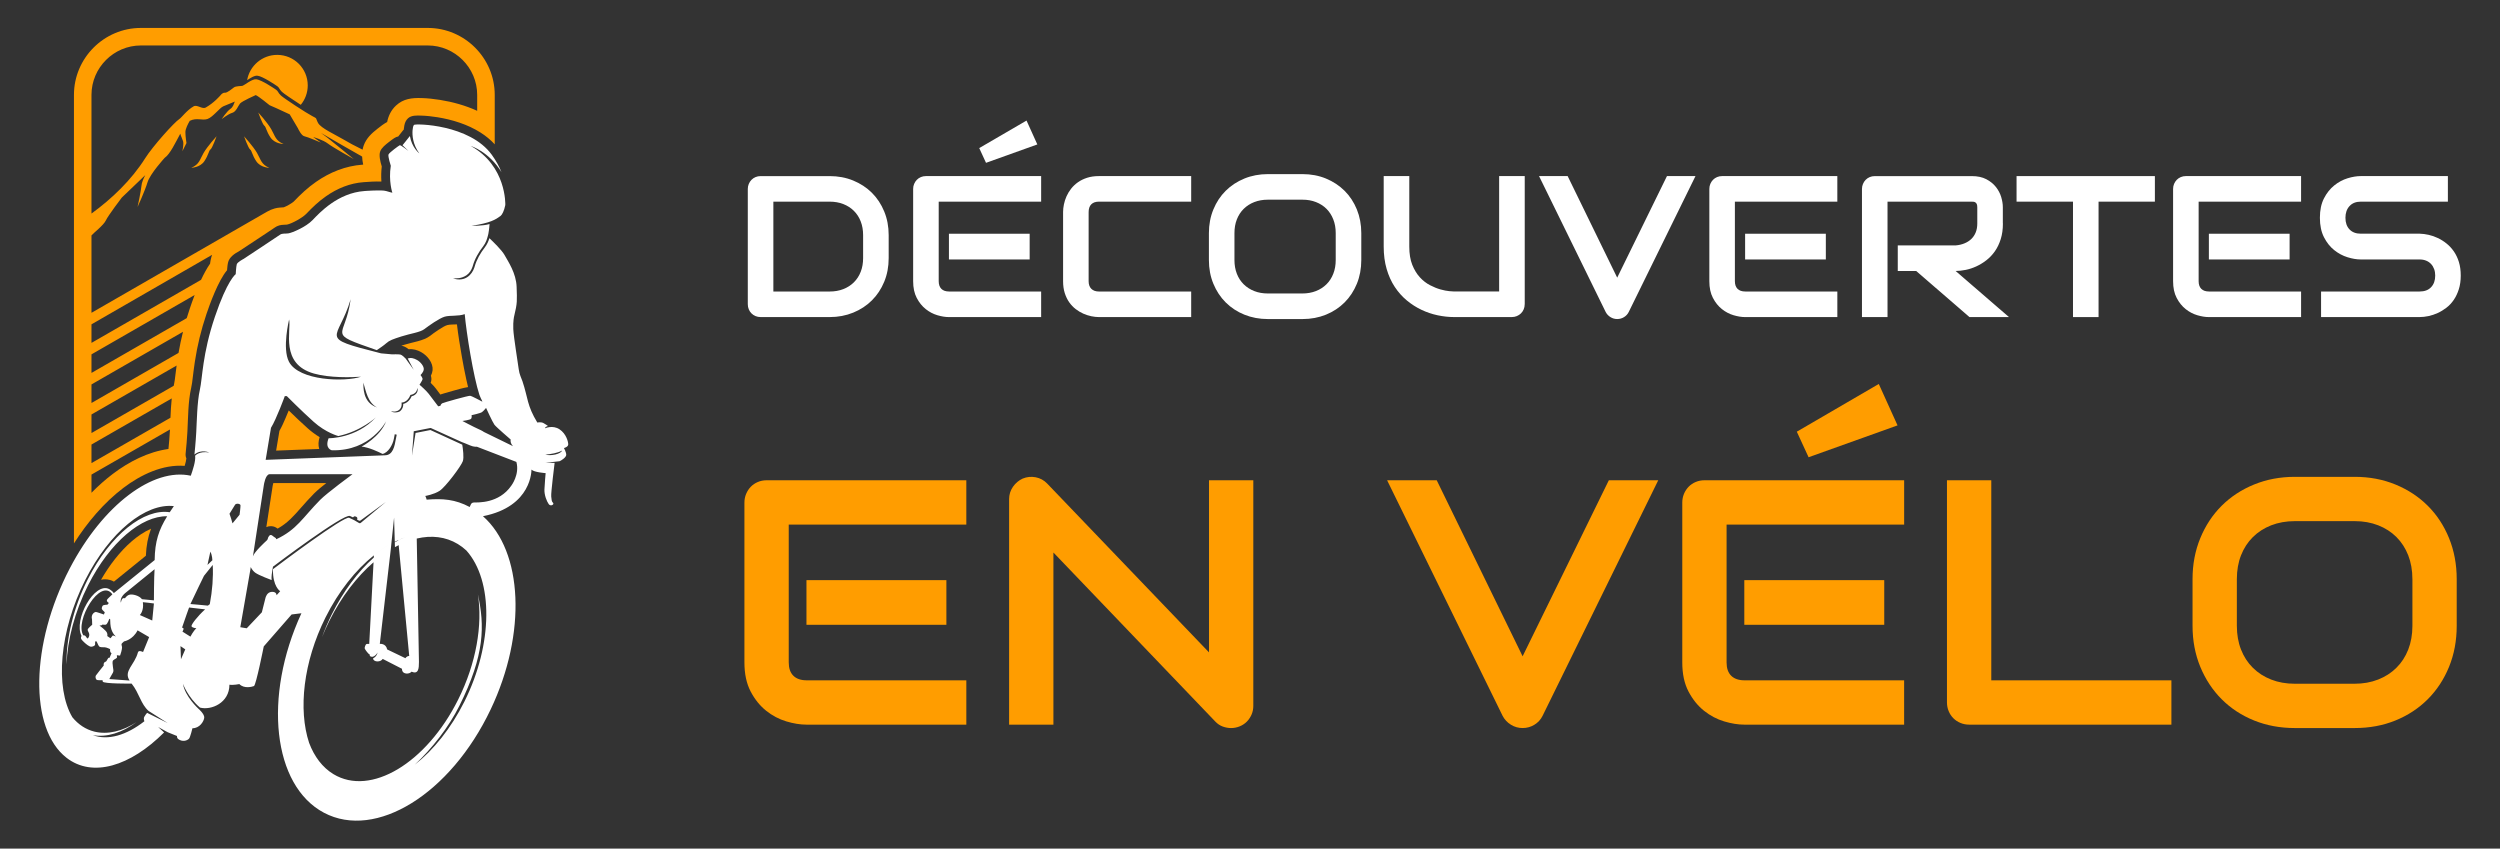 <?xml version="1.0" encoding="utf-8"?>
<!-- Generator: Adobe Illustrator 16.0.0, SVG Export Plug-In . SVG Version: 6.00 Build 0)  -->
<!DOCTYPE svg PUBLIC "-//W3C//DTD SVG 1.1//EN" "http://www.w3.org/Graphics/SVG/1.1/DTD/svg11.dtd">
<svg version="1.1" id="Calque_1" xmlns="http://www.w3.org/2000/svg" xmlns:xlink="http://www.w3.org/1999/xlink" x="0px" y="0px"
	 width="176.738px" height="59.992px" viewBox="0 0 176.738 59.992" enable-background="new 0 0 176.738 59.992"
	 xml:space="preserve">
<rect x="0" y="0" width="176.738" height="59.992" fill="#333333" stroke="none"/>
<g>
	<g>
		<path fill-rule="evenodd" clip-rule="evenodd" fill="#FFFFFF" d="M9.886,43.479c0,0,0.303-0.289,0.214-0.908
			c0,0,0.774,0.082,0.781,0.092l-0.118,1.205L9.886,43.479L9.886,43.479z M27.65,29.067c0.097,0.029,0.188,0.035,0.273,0.029
			c0.112-0.014,0.209-0.053,0.288-0.115c0.078-0.063,0.133-0.146,0.163-0.246c0.02-0.066,0.026-0.141,0.018-0.219l-0.006-0.057
			l0.058-0.006c0.001,0,0.372-0.027,0.562-0.509l0.012-0.028l0.032-0.005c0.001,0,0.456-0.068,0.439-0.479
			c0.11,0.182-0.031,0.502-0.389,0.583c-0.172,0.404-0.47,0.514-0.592,0.541c0.002,0.074-0.007,0.145-0.025,0.209
			c-0.036,0.121-0.105,0.227-0.201,0.303C28.156,29.171,27.768,29.198,27.65,29.067L27.65,29.067z M26.659,28.806
			c-1.046-0.348-0.96-1.474-0.972-1.758C25.868,27.644,25.993,28.462,26.659,28.806L26.659,28.806z M39.734,31.854
			c-0.084,0.246-0.793,0.4-1.181,0.283C38.926,32.112,39.432,32.022,39.734,31.854L39.734,31.854z M22.194,26.408
			c1.118,0.316,2.661,0.273,3.331,0.224c-1.131,0.382-4.391,0.3-5.097-1.06c-0.492-0.945,0.01-2.981,0.011-2.988
			C20.604,23.365,19.781,25.726,22.194,26.408L22.194,26.408z M6.23,41.368c-0.95,1.879-1.462,3.871-1.527,5.6
			c-0.031-1.809,0.473-3.977,1.502-6.012c1.6-3.164,3.972-5.018,5.795-4.744c0.091-0.139,0.188-0.283,0.292-0.432
			c-1.988-0.223-4.537,1.805-6.265,5.221c-1.83,3.617-2.146,7.615-0.911,9.705c0.414,0.506,0.937,0.861,1.559,1.016
			c0.948,0.232,1.985-0.031,2.976-0.67c-1.016,0.742-2.097,1.096-3.09,0.92c1.072,0.393,2.375,0.01,3.646-0.982
			c0,0-0.076-0.18-0.01-0.307c0.065-0.123,0.128-0.197,0.202-0.289l1.454,0.723l-1.345-0.855c-0.556-0.482-0.659-1.256-1.202-1.934
			c0,0-1.999,0.02-2.042-0.143c-0.026-0.098-0.009-0.1-0.009-0.1s-0.365,0.025-0.43-0.033c-0.064-0.059-0.103-0.223-0.037-0.309
			c0.067-0.084,0.432-0.57,0.546-0.695c0,0-0.037-0.139,0.052-0.223c0.089-0.084,0.099,0.014,0.195-0.188
			c0.097-0.203,0.163-0.129,0.163-0.129l0.144-0.34c0,0-0.128-0.002-0.103-0.279c0,0-0.251-0.127-0.395-0.131
			C7.243,45.757,7.081,45.776,7,45.687c-0.081-0.092-0.151-0.381-0.222-0.361c-0.07,0.018-0.055,0.158-0.055,0.238
			c0,0.082-0.14,0.148-0.27,0.156c-0.129,0.008-0.357-0.174-0.508-0.318c-0.104-0.1-0.179-0.176-0.208-0.246
			c-0.021-0.051-0.02-0.135,0.03-0.191c-0.593-1.156,0.92-3.85,1.95-3.322c0,0,0.229,0.127,0.332,0.285l2.885-2.334
			c0.015-1.322,0.296-2.139,0.886-3.098C10.008,36.468,7.769,38.325,6.23,41.368L6.23,41.368z M28.635,37.991l-0.006,0.004
			c-0.161,0.057-0.32,0.119-0.478,0.191l0.002,0.023c-0.081,0.043-0.162,0.086-0.243,0.131l0.01,0.34
			c0.089-0.049,0.177-0.096,0.265-0.139l0.745,7.834c-0.185,0-0.267,0.158-0.267,0.158l-1.29-0.619
			c-0.095-0.453-0.523-0.393-0.523-0.393l0.775-6.67l0.043-0.426c-0.416,0.229-0.831,0.508-1.237,0.834
			c0.406-0.326,0.821-0.605,1.237-0.834l0.192-1.836l0.049,1.711c0.08-0.041,0.161-0.078,0.241-0.115
			C28.314,38.114,28.474,38.048,28.635,37.991L28.635,37.991z M26.424,39.419l0.008-0.158c-1.288,1.031-2.495,2.535-3.421,4.393
			c-1.573,3.152-1.934,6.512-1.159,8.861c0.364,0.967,0.939,1.738,1.721,2.213c2.625,1.59,6.571-0.77,8.817-5.27
			c1.283-2.572,1.734-5.289,1.394-7.439c0.482,2.213,0.5,4.256-1.31,7.883c-0.747,1.496-1.91,2.994-3.15,4.158
			c1.319-1.031,2.558-2.563,3.504-4.455c2.049-4.109,2.041-8.566,0.144-10.686c-0.188-0.176-0.391-0.33-0.608-0.461
			c-0.863-0.521-1.863-0.631-2.902-0.385c0.029,1.535,0.156,8.418,0.156,8.723c0,0.473-0.035,0.896-0.527,0.689
			c-0.144,0.195-0.683,0.215-0.672-0.205c-0.454-0.232-0.909-0.469-1.364-0.699c-0.125,0.23-0.63,0.254-0.683-0.023
			c-0.006-0.035,0.237-0.082,0.324-0.432c0,0-0.255,0.451-0.535,0.258c-0.03-0.02-0.022-0.119-0.022-0.119
			c-0.057,0.027-0.336-0.344-0.356-0.422c-0.021-0.076,0.063-0.264,0.1-0.299c0.037-0.035,0.22-0.023,0.22-0.023l0.305-5.773
			c-1.174,1.016-2.267,2.426-3.121,4.137c-0.19,0.383-0.364,0.766-0.519,1.152c0.194-0.541,0.425-1.082,0.692-1.617
			C24.274,41.786,25.309,40.415,26.424,39.419L26.424,39.419z M14.871,38.999l-0.204,0.939l0.346-0.33
			C15.012,39.608,15.012,39.265,14.871,38.999L14.871,38.999z M33.205,35.843c-1.023-0.545-1.913-0.611-3.043-0.52
			c-0.011-0.064-0.061-0.201-0.096-0.262c0,0,0.597-0.096,1.011-0.361c0.413-0.266,1.526-1.748,1.645-2.102
			c0.086-0.26,0.007-0.859-0.042-1.162l-2.252-1.035l-1.049,0.207l-0.256,1.607l0.128-1.727l1.171-0.23l0.043,0.004l2.183,0.99
			c0,0,0.328,0.121,0.59,0.238c0.262,0.119,0.472,0.09,0.472,0.09l2.796,1.076c0.243,0.9-0.362,1.682-0.362,1.682
			c-0.877,1.27-2.368,1.178-2.638,1.186C33.278,35.534,33.276,35.718,33.205,35.843L33.205,35.843z M21.309,43.354
			c-2.721,5.908-2.025,12.189,1.596,14.104c3.666,1.939,8.94-1.33,11.781-7.301c2.575-5.412,2.267-11.188-0.543-13.664
			c3.497-0.684,3.428-3.295,3.428-3.295c0.188,0.195,1.003,0.25,1.003,0.25s-0.07,0.764-0.085,1.158
			c-0.015,0.395,0.163,0.834,0.302,1.031c0.14,0.199,0.417,0.016,0.306-0.088c-0.109-0.104-0.098-0.213-0.128-0.449
			c-0.029-0.236,0.24-2.375,0.24-2.375l-0.653-0.012c0,0,0.93-0.086,1.003-0.107c0.074-0.023,0.472-0.26,0.472-0.451
			s-0.162-0.48-0.162-0.48s0.294-0.072,0.302-0.25c0.007-0.176-0.133-0.76-0.62-1.078c-0.486-0.316-1.018-0.068-1.018-0.068
			c0.004-0.121,0.207-0.162,0.207-0.162s-0.129-0.107-0.317-0.207c-0.188-0.1-0.436-0.037-0.436-0.037
			c-0.744-1.223-0.65-1.719-1.051-2.919c-0.073-0.221-0.221-0.48-0.265-0.856c-0.044-0.376-0.362-2.271-0.384-2.839
			c-0.022-0.569,0.059-0.894,0.059-0.894c0.236-0.966,0.207-1.106,0.177-2.079c-0.029-0.974-0.605-1.807-0.855-2.258
			c-0.195-0.349-0.807-0.942-1.071-1.19c-0.053,0.183-0.15,0.427-0.322,0.651c-0.158,0.205-0.302,0.417-0.425,0.643
			c-0.122,0.224-0.224,0.462-0.297,0.723c-0.006,0.019-0.013,0.041-0.02,0.063c-0.087,0.26-0.251,0.51-0.49,0.669
			c-0.241,0.159-0.557,0.226-0.942,0.117c-0.022-0.007-0.047-0.015-0.072-0.022c0.264-0.008,0.548,0.028,0.936-0.213
			c0.211-0.14,0.356-0.362,0.435-0.595c0.005-0.017,0.012-0.036,0.018-0.058c0.077-0.271,0.183-0.52,0.311-0.752
			c0.126-0.233,0.274-0.451,0.437-0.661c0.182-0.237,0.266-0.507,0.31-0.68c0.018-0.055,0.033-0.119,0.047-0.186
			c0.062-0.308,0.086-0.699,0.086-0.699c-0.487,0.147-1.275,0.125-1.275,0.125c1.35-0.199,1.718-0.45,2.05-0.694
			c0.113-0.083,0.258-0.36,0.339-0.775c0.001-0.029,0.097-2.764-2.447-4.178c0,0,1.284,0.387,2.177,1.858
			c-0.157-0.396-0.381-0.811-0.688-1.235c-1.564-2.154-5.385-2.212-5.495-2.11C29.229,8.866,29.209,8.927,29.197,9L29.196,9
			c-0.012,0.064-0.019,0.138-0.03,0.21c-0.024,0.325,0,0.983,0.479,1.636c0,0-0.529-0.405-0.669-1.229
			c-0.195,0.258-0.52,0.648-0.52,0.648l0.417,0.407c0,0-0.546-0.435-0.612-0.405c-0.066,0.03-0.748,0.524-0.796,0.657
			c-0.048,0.133,0.162,0.796,0.162,0.796c-0.169,1.084,0.111,1.904,0.111,1.904s-0.14-0.022-0.442-0.119
			c-0.302-0.097-1.526,0-1.526,0c-1.889,0.132-3.191,1.549-3.669,2.051c-0.48,0.501-1.468,0.911-1.723,0.944
			c-0.255,0.033-0.428-0.018-0.591,0.1c-0.162,0.119-2.574,1.708-2.574,1.708s-0.431,0.221-0.475,0.379
			c-0.045,0.158-0.074,0.697-0.074,0.697s-0.59,0.398-1.476,3.024s-0.87,4.323-1.062,5.163c-0.193,0.841-0.213,2.302-0.252,2.988
			c-0.036,0.686-0.128,1.578-0.128,1.578c0.487-0.404,1.047-0.146,1.047-0.146c-0.722-0.123-0.999,0.229-0.999,0.229
			c0.057,0.367-0.177,1.045-0.306,1.412c-2.645-0.584-6.189,2.018-8.557,6.555c-2.784,5.338-2.885,11.33-0.223,13.389
			c1.833,1.418,4.5,0.598,6.892-1.795l-0.419-0.387l0.517,0.287l0.174,0.092l0.638,0.258c-0.008,0.141,0.081,0.213,0.081,0.213
			c0.312,0.229,0.637,0.121,0.774-0.025c0.083-0.086,0.24-0.734,0.24-0.734c0.51,0,0.797-0.473,0.834-0.736
			c0.037-0.266-0.422-0.656-0.422-0.656s-0.941-0.863-1.083-1.75c0,0,0.349,0.951,1.201,1.68c0.793,0.213,2.085-0.33,2.085-1.617
			c0.277,0.045,0.701-0.045,0.701-0.045c0.333,0.34,0.885,0.199,1.033,0.141c0.147-0.061,0.693-2.803,0.693-2.803l1.969-2.258
			L21.309,43.354L21.309,43.354z M16.224,36.321l0.399-0.645c0.096-0.117,0.373-0.063,0.379,0.049
			c0.008,0.111-0.065,0.664-0.065,0.664l-0.501,0.611l0,0C16.375,36.767,16.304,36.54,16.224,36.321L16.224,36.321L16.224,36.321z
			 M16.725,39.478c0,0.051,0,0.105,0,0.158L16.725,39.478L16.725,39.478z M17.881,39.333l0.775-5.061c0,0,0.103-0.719,0.394-0.748
			h5.871c0,0-1.813,1.334-2.285,1.813c-1.255,1.275-1.64,2.098-3.106,2.787c0,0,0.004-0.084-0.107-0.133
			c-0.111-0.047-0.249-0.275-0.389-0.113s-0.055,0.217-0.174,0.328C18.742,38.315,17.984,39.007,17.881,39.333L17.881,39.333z
			 M17.726,40.085l-0.029,0.199l-0.709,4.057l0.455,0.076l1.069-1.131l0.259-1.029c0,0,0.091-0.402,0.445-0.416
			c0.355-0.016,0.333,0.242,0.333,0.242l0.258-0.287c0,0-0.538-0.328-0.509-1.557c0.445-0.338,5.032-3.787,5.384-3.635
			c0.25,0.109,0.464,0.217,0.688,0.365c0.042,0.029,0.097,0.027,0.137-0.006l1.774-1.48l-1.787,1.307
			c-0.038,0.031-0.089,0.035-0.132,0.01c-0.036-0.021-0.077-0.047-0.125-0.074c0.012-0.023,0.023-0.047,0.028-0.072l-0.006-0.047
			c-0.019-0.037-0.049-0.063-0.081-0.078c-0.029-0.016-0.061-0.023-0.088-0.029l-0.042,0.006c-0.037,0.018-0.07,0.045-0.096,0.07
			l-0.084-0.041c-0.041-0.02-0.084-0.039-0.13-0.059c-0.438-0.189-5.264,3.451-5.433,3.58L19.3,40.058l-0.032,0.174l-0.003,0.016
			l-0.002,0.014l-0.001,0.004c-0.038,0.205-0.083,0.52-0.06,0.742c0,0-0.918-0.34-1.153-0.518
			C17.81,40.312,17.726,40.085,17.726,40.085L17.726,40.085z M18.781,32.509l8.445-0.322c0.557-0.016,0.668-0.639,0.76-1.156
			c0.02-0.109,0.039-0.217,0.06-0.301l-0.139-0.033c-0.022,0.098-0.042,0.201-0.06,0.311c-0.078,0.432-0.402,0.998-0.803,1.082
			c-0.31-0.158-0.958-0.461-1.482-0.52c0,0,1.31-0.674,1.741-1.795c0,0-1.092,2.133-3.846,2.057c0,0-0.52-0.113-0.225-0.85
			c0,0,1.934,0.033,3.339-1.473c0,0-1.04,0.975-2.653,1.318c0,0-0.878-0.23-1.748-1.012c-0.871-0.781-1.896-1.814-1.896-1.814
			s-0.089,0.018-0.136-0.006c0,0-0.597,1.631-0.981,2.25L18.781,32.509L18.781,32.509z M36.269,31.544
			c-0.232-0.244-0.166-0.471-0.166-0.471s-1.018-0.871-1.151-1.049c-0.132-0.178-0.59-1.186-0.59-1.186s-0.171,0.215-0.292,0.299
			c-0.122,0.084-0.732,0.215-0.732,0.215s0.033,0.166-0.032,0.252c-0.064,0.086-0.616,0.158-0.616,0.158s0.836,0.441,1.124,0.566
			c0.288,0.125,0.397,0.211,0.397,0.211L36.269,31.544L36.269,31.544z M28.68,25.353l0.569,0.793l-0.425-0.801
			c0.229-0.076,0.431-0.023,0.658,0.104c0.263,0.147,0.499,0.457,0.476,0.667c-0.022,0.211-0.231,0.396-0.231,0.396
			s0.165,0.208,0.145,0.3s-0.214,0.386-0.214,0.386s0.483,0.417,0.65,0.642c0.165,0.224,0.67,0.884,0.67,0.884l0.155-0.033
			c0,0,0.03-0.123,0.129-0.18c0.1-0.055,1.845-0.542,1.97-0.531c0.125,0.011,0.87,0.419,0.87,0.419l-0.037-0.1
			c0,0-0.126-0.242-0.17-0.375c-0.427-1.283-0.928-4.423-1.041-5.717c-0.449,0.166-1.031,0.07-1.415,0.18
			c-0.383,0.111-1.142,0.649-1.438,0.879c-0.295,0.229-0.996,0.316-1.616,0.516c-0.619,0.199-0.855,0.28-1.083,0.487
			c-0.164,0.148-0.493,0.37-0.664,0.484c-3.674-1.278-2.215-0.773-1.848-3.598c-0.872,2.981-2.433,2.655,2.103,3.813
			c0.02,0.006,0.036,0.01,0.047,0.012c0.078,0.011,0.715,0.07,0.771,0.07c0.055,0,0.446-0.015,0.594,0.015
			C28.42,25.089,28.604,25.273,28.68,25.353L28.68,25.353z M15.039,39.938c0.045,0.857-0.024,1.799-0.208,2.775
			c-0.083,0.055-0.135,0.102-0.135,0.102c-0.213-0.027-1.234-0.113-1.234-0.113c0.294-0.637,0.959-1.994,0.959-1.994L15.039,39.938
			L15.039,39.938z M12.87,44.368c0.185-0.555,0.497-1.42,0.497-1.42l1.133,0.131c-0.553,0.504-0.981,1.068-0.962,1.188
			c0.019,0.117,0.343,0.15,0.343,0.15c-0.213,0.189-0.42,0.59-0.42,0.59L12.9,44.653c0,0,0.081-0.15,0.079-0.205
			C12.978,44.394,12.87,44.368,12.87,44.368L12.87,44.368z M7.032,44.222c0.196,0.004,0.217-0.074,0.217-0.074
			s0.081,0.031,0.217,0.016c0.137-0.016,0.259-0.422,0.259-0.422l0.063,0.037l0.014,0.326c0.037,0.633,0.395,0.893,0.395,0.893
			L7.98,44.919l-0.17,0.203l-0.232-0.16c0,0,0.044-0.051-0.011-0.219C7.511,44.571,7.032,44.222,7.032,44.222L7.032,44.222z
			 M8.545,42.606c0,0,0.037-0.225,0.118-0.289c0.082-0.061,0.173-0.02,0.173-0.02s0.104-0.189,0.31-0.252
			c0.206-0.064,0.701,0.059,0.892,0.316l0.843,0.082c0,0,0.005-1.643,0.046-2.201l-2.043,1.66
			C8.885,41.903,8.438,42.228,8.545,42.606L8.545,42.606z M7.348,43.444c0,0-0.52-0.184-0.575-0.184
			c-0.056,0-0.374,0.139-0.267,0.545l0.012,0.361c0,0-0.31,0.254-0.318,0.34c-0.009,0.084,0.042,0.123,0.089,0.248
			c0.047,0.123,0.014,0.223-0.02,0.295c-0.132,0.27-0.155-0.195-0.375-0.127c-0.638-1.006,1.199-4.109,2.051-2.906
			c-0.37,0.373-0.531,0.412-0.251,0.613l-0.095,0.117c0,0-0.296,0.01-0.34,0.076c-0.045,0.066-0.081,0.174-0.055,0.236
			c0.026,0.064,0.203,0.223,0.203,0.223L7.348,43.444L7.348,43.444z M8.275,46.46c0-0.086-0.036-0.125,0-0.135
			c0.038-0.012,0.195,0.047,0.217,0.01c0.022-0.035,0.15-0.455,0.136-0.582c-0.016-0.131-0.07-0.209-0.009-0.27
			c0.063-0.061,0.149-0.139,0.149-0.139s0.612-0.098,0.958-0.781l0.818,0.477l-0.431,1.055c0,0-0.312-0.166-0.363,0.029
			c-0.235,0.889-1.036,1.318-0.587,1.988c-0.009-0.002-1.419-0.104-1.42-0.104C7.688,48.034,7.911,47.7,7.98,47.56
			c0.071-0.141,0.026-0.219,0.004-0.408c-0.022-0.193-0.059-0.381,0.015-0.467C8.073,46.601,8.275,46.55,8.275,46.46L8.275,46.46z
			 M12.793,46.604l-0.034-0.926l0.339,0.229L12.793,46.604z"/>
		<path fill-rule="evenodd" clip-rule="evenodd" fill="#FF9D00" d="M9.96,1.975h20.282c2.604,0,4.733,2.129,4.733,4.732v3.497
			c-0.295-0.323-0.637-0.601-1.008-0.836c-0.905-0.575-2-0.913-3.054-1.082c-0.381-0.061-0.772-0.104-1.158-0.114
			c-0.301-0.009-0.677-0.026-0.914,0.194c-0.146,0.138-0.22,0.312-0.256,0.503c-0.001,0.004-0.001,0.008-0.002,0.012
			c-0.014,0.077-0.022,0.156-0.034,0.234c-0.001,0.013-0.003,0.025-0.003,0.04c-0.001,0.001-0.001,0.003-0.001,0.005
			c-0.022,0.023-0.045,0.048-0.066,0.075c-0.104,0.138-0.213,0.276-0.324,0.411c-0.048,0.008-0.097,0.023-0.146,0.045
			c-0.164,0.072-0.412,0.271-0.556,0.382c-0.207,0.164-0.483,0.38-0.575,0.633c-0.104,0.285,0.01,0.733,0.111,1.063
			c-0.04,0.329-0.052,0.701-0.026,1.066c-0.427-0.016-0.943,0.02-1.243,0.043c-0.976,0.068-1.875,0.44-2.674,0.998
			c-0.53,0.371-0.957,0.782-1.399,1.245c-0.257,0.268-1.01,0.691-1.361,0.758c-0.185,0.024-0.336-0.002-0.539,0.055
			c-0.119,0.032-0.229,0.085-0.329,0.158c-0.138,0.098-0.287,0.193-0.429,0.287c-0.276,0.184-0.553,0.367-0.829,0.55
			c-0.421,0.28-0.844,0.558-1.267,0.836c-0.307,0.162-0.665,0.408-0.76,0.751c-0.046,0.165-0.068,0.387-0.082,0.59
			c-0.627,0.732-1.238,2.448-1.458,3.101c-0.371,1.1-0.642,2.209-0.817,3.357c-0.058,0.379-0.104,0.758-0.151,1.138
			c-0.029,0.24-0.057,0.495-0.112,0.731c-0.219,0.96-0.212,2.103-0.265,3.091c-0.027,0.518-0.075,1.037-0.126,1.551
			c-0.012,0.117,0.008,0.229,0.053,0.328c-0.009,0.135-0.062,0.34-0.12,0.533c-1.561-0.121-3.113,0.633-4.33,1.555
			c-1.377,1.043-2.552,2.438-3.497,3.926V6.707C5.228,4.104,7.357,1.975,9.96,1.975L9.96,1.975z M21.756,6.037
			c0-1.192-0.966-2.157-2.158-2.157c-1.066,0-1.95,0.772-2.127,1.787c0.23-0.149,0.521-0.344,0.741-0.314
			c0.37,0.05,1.271,0.656,1.4,0.748c0.13,0.092,0.119,0.195,0.317,0.39c0.119,0.117,0.758,0.549,1.334,0.919
			C21.572,7.036,21.756,6.558,21.756,6.037L21.756,6.037z M25.633,10.581c0.018-0.099,0.044-0.198,0.079-0.295
			c0.188-0.52,0.559-0.86,0.978-1.188c0.214-0.168,0.438-0.344,0.68-0.473c0.088-0.449,0.29-0.85,0.626-1.164
			c0.52-0.486,1.125-0.547,1.795-0.529c0.441,0.013,0.881,0.06,1.317,0.13c0.892,0.143,1.796,0.391,2.627,0.773V6.707
			c0-1.918-1.575-3.493-3.494-3.493H9.96c-1.919,0-3.493,1.574-3.493,3.493v8.39c1.44-1.044,2.83-2.375,3.802-3.919
			c0.519-0.823,2.046-2.534,2.428-2.778c0.135-0.085,0.525-0.621,0.992-0.883c0.251-0.142,0.604,0.227,0.858,0.083
			c0.579-0.326,1.011-0.826,1.049-0.872c0.021-0.025,0.143-0.189,0.308-0.173c0.163,0.016,0.516-0.291,0.644-0.382
			c0.128-0.092,0.552-0.092,0.579-0.101c0.22-0.079,0.686-0.508,1.006-0.466c0.369,0.05,1.271,0.656,1.4,0.749
			c0.129,0.092,0.118,0.194,0.317,0.389c0.199,0.194,1.847,1.272,2.232,1.466c0.386,0.195,0.207,0.118,0.405,0.484
			c0.199,0.367,1.191,0.81,1.786,1.161C24.865,10.204,24.898,10.206,25.633,10.581L25.633,10.581z M6.467,16.644v5.47l12.415-7.151
			v0.001c0.167-0.098,0.347-0.174,0.534-0.226c0.257-0.07,0.418-0.063,0.646-0.083c0.189-0.067,0.569-0.285,0.696-0.399
			c0.494-0.516,0.993-0.988,1.582-1.397c0.982-0.685,2.094-1.132,3.294-1.218c0.014-0.001,0.027-0.002,0.042-0.004
			c-0.041-0.188-0.068-0.377-0.075-0.568c-0.717-0.406-1.802-1.026-2.907-1.67c0.182,0.131,0.352,0.255,0.467,0.347
			c0.381,0.306,1.847,1.497,1.847,1.497s-1.481-0.824-1.824-1.091c-0.343-0.267-1.046-0.466-1.046-0.466l0.557,0.397
			c0,0-0.969-0.413-1.175-0.45c-0.206-0.038-0.419-0.48-0.458-0.565c-0.025-0.056-0.354-0.613-0.581-0.984
			c-0.632-0.307-1.422-0.646-1.422-0.646s-0.763-0.626-0.978-0.717c0,0-0.973,0.43-1.111,0.598
			c-0.138,0.168-0.274,0.581-0.549,0.657c-0.275,0.076-0.749,0.443-0.749,0.443s0.352-0.535,0.61-0.718
			c0.201-0.142,0.233-0.315,0.318-0.521c-0.349,0.14-0.663,0.273-0.81,0.334c-0.26,0.107-0.748,0.779-1.129,0.901
			c-0.377,0.12-0.752-0.115-1.245,0.126c-0.123,0.209-0.309,0.567-0.309,0.793c0,0.336,0.076,0.778,0.076,0.778l-0.29,0.581
			c0,0,0.115-0.496,0.046-0.717c-0.052-0.167-0.151-0.355-0.194-0.526c-0.347,0.649-0.722,1.447-1.107,1.713
			c0,0-1.027,1.119-1.21,1.73c-0.184,0.61-0.703,1.74-0.703,1.74s0.245-1.13,0.276-1.496c0.02-0.241,0.133-0.49,0.269-0.757
			c-0.537,0.505-1.139,1.086-1.659,1.588c-0.006,0.008-0.977,1.283-1.129,1.618C7.326,15.922,6.605,16.476,6.467,16.644
			L6.467,16.644z M17.254,9.637c0,0,0.298,0.839,0.428,0.931c0.13,0.091,0.13,0.374,0.435,0.832
			c0.306,0.458,0.923,0.466,0.923,0.466c-0.58-0.245-0.595-0.581-0.87-1.054C17.896,10.339,17.254,9.637,17.254,9.637L17.254,9.637z
			 M15.311,9.632c0,0-0.641,0.702-0.916,1.175c-0.275,0.474-0.29,0.809-0.871,1.054c0,0,0.619-0.009,0.923-0.466
			c0.306-0.458,0.306-0.741,0.435-0.833C15.013,10.472,15.311,9.632,15.311,9.632L15.311,9.632z M18.258,7.953
			c0,0,0.298,0.839,0.427,0.931s0.129,0.374,0.435,0.832c0.306,0.458,0.924,0.465,0.924,0.465c-0.581-0.245-0.596-0.58-0.871-1.053
			C18.899,8.654,18.258,7.953,18.258,7.953L18.258,7.953z M14.994,18.016l-8.527,4.913v1.312l7.746-4.458
			c0.194-0.413,0.408-0.81,0.638-1.143c0.02-0.154,0.047-0.307,0.089-0.456C14.956,18.126,14.974,18.07,14.994,18.016L14.994,18.016
			z M13.761,20.855l-7.294,4.197v1.312l6.735-3.875c0.068-0.228,0.141-0.454,0.217-0.68C13.516,21.521,13.631,21.195,13.761,20.855
			L13.761,20.855z M12.937,23.457l-6.47,3.721v1.312l6.154-3.54C12.709,24.448,12.814,23.95,12.937,23.457L12.937,23.457z
			 M12.486,25.842l-6.019,3.459v1.313l5.813-3.341c0.008-0.039,0.017-0.078,0.025-0.117c0.045-0.195,0.065-0.406,0.09-0.605
			C12.425,26.314,12.453,26.078,12.486,25.842L12.486,25.842z M12.142,28.165l-5.675,3.262v1.313l5.584-3.209
			C12.07,29.073,12.092,28.616,12.142,28.165L12.142,28.165z M12.016,30.362l-5.549,3.189v1.285c0.472-0.48,0.976-0.932,1.51-1.334
			c1.143-0.865,2.5-1.563,3.932-1.762c0.042-0.428,0.079-0.855,0.102-1.283L12.016,30.362L12.016,30.362z M7.144,40.983
			c0.135-0.029,0.275-0.039,0.421-0.023c0.152,0.016,0.298,0.059,0.434,0.129c0.004,0.002,0.008,0.006,0.012,0.008
			c0.014,0.008,0.028,0.014,0.042,0.023l2.26-1.832c0.03-0.711,0.143-1.316,0.367-1.912c-0.503,0.219-0.974,0.553-1.354,0.879
			C8.458,39.003,7.725,39.976,7.144,40.983L7.144,40.983z M18.829,37.265c0.103-0.049,0.218-0.072,0.337-0.068
			c0.207,0.008,0.329,0.076,0.462,0.174c0.325-0.184,0.616-0.398,0.898-0.668c0.257-0.244,0.492-0.512,0.725-0.777
			c0.307-0.35,0.614-0.693,0.94-1.025c0.256-0.258,0.576-0.514,0.878-0.752h-3.748c-0.023,0.078-0.041,0.164-0.048,0.215
			c0,0.002,0,0.004,0,0.006L18.829,37.265L18.829,37.265z M19.521,31.856l3.046-0.117c-0.083-0.268-0.058-0.559,0.029-0.834
			c-0.315-0.193-0.608-0.414-0.844-0.627c-0.454-0.406-0.902-0.83-1.34-1.26c-0.069,0.17-0.14,0.338-0.211,0.506
			c-0.132,0.311-0.278,0.643-0.447,0.938L19.521,31.856L19.521,31.856z M28.892,24.691c0.304-0.036,0.601,0.044,0.897,0.211
			c0.432,0.243,0.846,0.761,0.792,1.278c-0.014,0.131-0.057,0.261-0.119,0.383c0.038,0.121,0.049,0.25,0.021,0.381
			c-0.008,0.039-0.022,0.079-0.038,0.12c0.139,0.134,0.272,0.274,0.366,0.401c0.104,0.143,0.211,0.284,0.318,0.426
			c0.099-0.035,0.207-0.064,0.29-0.09c0.219-0.064,0.438-0.127,0.657-0.188c0.212-0.057,0.697-0.203,1.014-0.247
			c-0.044-0.183-0.086-0.364-0.126-0.546c-0.117-0.532-0.22-1.069-0.313-1.607c-0.131-0.745-0.257-1.519-0.347-2.282
			c-0.201,0.01-0.517,0.003-0.688,0.052c-0.298,0.086-0.968,0.57-1.23,0.772c-0.439,0.342-1.262,0.443-1.807,0.619
			c-0.058,0.018-0.132,0.04-0.212,0.065c0.021,0.003,0.042,0.006,0.062,0.011C28.593,24.484,28.751,24.577,28.892,24.691z"/>
	</g>
	<g>
		<g>
			<path fill="#FFFFFF" d="M62.825,18.246c0,0.607-0.105,1.166-0.316,1.675s-0.501,0.949-0.872,1.317
				c-0.371,0.369-0.811,0.657-1.321,0.865s-1.063,0.313-1.661,0.313h-4.879c-0.13,0-0.25-0.023-0.362-0.069
				c-0.111-0.046-0.207-0.11-0.288-0.191s-0.145-0.177-0.191-0.289c-0.046-0.111-0.069-0.231-0.069-0.361v-8.146
				c0-0.125,0.023-0.243,0.069-0.354c0.046-0.111,0.11-0.208,0.191-0.292c0.081-0.083,0.177-0.148,0.288-0.195
				c0.111-0.046,0.232-0.069,0.362-0.069h4.879c0.598,0,1.151,0.104,1.661,0.313s0.95,0.497,1.321,0.865
				c0.371,0.369,0.661,0.809,0.872,1.321s0.316,1.069,0.316,1.671V18.246z M61.018,16.619c0-0.352-0.057-0.674-0.17-0.966
				c-0.113-0.292-0.274-0.541-0.483-0.747c-0.208-0.207-0.458-0.366-0.747-0.48c-0.29-0.113-0.611-0.17-0.963-0.17h-3.982v6.353
				h3.982c0.352,0,0.673-0.057,0.963-0.17c0.29-0.113,0.539-0.273,0.747-0.479s0.37-0.454,0.483-0.744
				c0.114-0.29,0.17-0.613,0.17-0.97V16.619z"/>
			<path fill="#FFFFFF" d="M73.605,22.416h-6.52c-0.25,0-0.523-0.044-0.82-0.132c-0.297-0.088-0.571-0.233-0.824-0.435
				s-0.463-0.463-0.632-0.786c-0.169-0.322-0.254-0.717-0.254-1.185v-6.52c0-0.125,0.023-0.243,0.069-0.354
				c0.046-0.111,0.11-0.208,0.191-0.292c0.081-0.083,0.177-0.148,0.289-0.195c0.111-0.046,0.231-0.069,0.361-0.069h8.139v1.807
				h-7.242v5.623c0,0.236,0.063,0.417,0.188,0.542c0.125,0.125,0.308,0.188,0.549,0.188h6.505V22.416z M72.792,18.343h-5.707v-1.821
				h5.707V18.343z M73.334,10.211l-3.628,1.3l-0.479-1.042l3.343-1.946L73.334,10.211z"/>
			<path fill="#FFFFFF" d="M84.212,22.416h-6.52c-0.167,0-0.347-0.02-0.539-0.059c-0.192-0.04-0.382-0.101-0.57-0.184
				c-0.188-0.083-0.367-0.191-0.539-0.323c-0.171-0.132-0.323-0.292-0.455-0.479c-0.132-0.188-0.238-0.406-0.316-0.653
				c-0.079-0.248-0.118-0.527-0.118-0.838v-4.893c0-0.167,0.02-0.346,0.059-0.539c0.039-0.192,0.101-0.382,0.184-0.57
				c0.083-0.188,0.192-0.367,0.327-0.539s0.295-0.323,0.483-0.456c0.188-0.132,0.404-0.237,0.649-0.316
				c0.246-0.079,0.524-0.118,0.834-0.118h6.52v1.807h-6.52c-0.236,0-0.417,0.063-0.542,0.188c-0.125,0.125-0.188,0.311-0.188,0.556
				v4.879c0,0.232,0.063,0.412,0.191,0.539s0.307,0.191,0.539,0.191h6.52V22.416z"/>
			<path fill="#FFFFFF" d="M96.237,18.385c0,0.607-0.105,1.166-0.313,1.675c-0.209,0.51-0.498,0.95-0.869,1.321
				s-0.811,0.659-1.316,0.865c-0.508,0.206-1.061,0.31-1.658,0.31h-2.447c-0.598,0-1.152-0.104-1.661-0.31
				c-0.51-0.206-0.95-0.495-1.321-0.865s-0.662-0.811-0.872-1.321c-0.211-0.509-0.316-1.068-0.316-1.675V16.48
				c0-0.603,0.105-1.16,0.316-1.672c0.21-0.512,0.501-0.952,0.872-1.32c0.371-0.369,0.811-0.657,1.321-0.866
				c0.509-0.208,1.063-0.313,1.661-0.313h2.447c0.598,0,1.15,0.104,1.658,0.313c0.505,0.209,0.945,0.497,1.316,0.866
				c0.371,0.368,0.66,0.809,0.869,1.32c0.207,0.512,0.313,1.069,0.313,1.672V18.385z M94.429,16.48c0-0.357-0.057-0.68-0.172-0.97
				c-0.113-0.29-0.273-0.538-0.478-0.744c-0.207-0.206-0.455-0.366-0.744-0.479c-0.289-0.114-0.607-0.17-0.955-0.17h-2.447
				c-0.353,0-0.673,0.057-0.963,0.17c-0.29,0.113-0.539,0.273-0.747,0.479s-0.37,0.454-0.483,0.744
				c-0.114,0.29-0.17,0.613-0.17,0.97v1.904c0,0.357,0.057,0.68,0.17,0.97c0.113,0.29,0.274,0.538,0.483,0.744
				s0.458,0.366,0.747,0.479c0.29,0.114,0.61,0.17,0.963,0.17h2.433c0.352,0,0.672-0.057,0.963-0.17
				c0.289-0.113,0.537-0.273,0.746-0.479s0.369-0.454,0.482-0.744c0.115-0.29,0.172-0.613,0.172-0.97V16.48z"/>
			<path fill="#FFFFFF" d="M107.789,21.505c0,0.13-0.023,0.25-0.07,0.361c-0.047,0.111-0.111,0.208-0.195,0.289
				c-0.082,0.081-0.18,0.145-0.291,0.191s-0.23,0.069-0.355,0.069h-4.072c-0.385,0-0.773-0.042-1.168-0.125
				s-0.775-0.212-1.143-0.386c-0.369-0.174-0.715-0.395-1.039-0.664c-0.324-0.269-0.609-0.587-0.852-0.956
				c-0.244-0.368-0.436-0.79-0.574-1.265c-0.139-0.475-0.209-1.004-0.209-1.588v-4.983h1.809v4.983c0,0.51,0.07,0.94,0.211,1.292
				c0.143,0.353,0.32,0.646,0.539,0.883c0.217,0.236,0.457,0.422,0.717,0.556c0.258,0.134,0.506,0.234,0.74,0.299
				c0.232,0.065,0.439,0.105,0.617,0.122c0.18,0.017,0.295,0.024,0.352,0.024h3.176v-8.16h1.809V21.505z"/>
			<path fill="#FFFFFF" d="M119.862,12.449l-4.721,9.612c-0.074,0.148-0.184,0.268-0.33,0.358c-0.145,0.09-0.307,0.136-0.482,0.136
				c-0.172,0-0.33-0.045-0.477-0.136c-0.145-0.09-0.258-0.209-0.336-0.358l-4.713-9.612h2.023l3.502,7.18l3.518-7.18H119.862z"/>
			<path fill="#FFFFFF" d="M129.891,22.416h-6.52c-0.25,0-0.523-0.044-0.82-0.132c-0.297-0.088-0.57-0.233-0.824-0.435
				c-0.252-0.202-0.463-0.463-0.631-0.786c-0.17-0.322-0.254-0.717-0.254-1.185v-6.52c0-0.125,0.023-0.243,0.068-0.354
				c0.047-0.111,0.111-0.208,0.191-0.292c0.082-0.083,0.178-0.148,0.289-0.195s0.23-0.069,0.361-0.069h8.139v1.807h-7.242v5.623
				c0,0.236,0.063,0.417,0.188,0.542c0.125,0.125,0.309,0.188,0.549,0.188h6.506V22.416z M129.078,18.343h-5.707v-1.821h5.707
				V18.343z"/>
			<path fill="#FFFFFF" d="M141.596,15.799c0,0.412-0.051,0.781-0.154,1.105c-0.102,0.324-0.238,0.61-0.412,0.858
				s-0.375,0.46-0.602,0.636c-0.227,0.176-0.465,0.321-0.713,0.435c-0.248,0.114-0.498,0.196-0.75,0.247
				c-0.254,0.051-0.49,0.077-0.713,0.077l3.773,3.26h-2.793l-3.768-3.26h-1.301v-1.807h4.088c0.227-0.019,0.434-0.066,0.621-0.143
				c0.189-0.076,0.352-0.179,0.488-0.309c0.135-0.13,0.24-0.286,0.314-0.469s0.111-0.393,0.111-0.629v-1.14
				c0-0.102-0.012-0.179-0.037-0.233c-0.025-0.053-0.059-0.092-0.098-0.118c-0.039-0.025-0.082-0.041-0.125-0.045
				c-0.045-0.005-0.084-0.007-0.121-0.007h-5.965v8.16h-1.807v-9.057c0-0.125,0.023-0.243,0.07-0.354
				c0.045-0.111,0.109-0.208,0.191-0.292c0.08-0.083,0.176-0.148,0.287-0.195s0.232-0.069,0.361-0.069h6.861
				c0.402,0,0.742,0.073,1.021,0.219c0.277,0.146,0.504,0.329,0.678,0.549c0.174,0.22,0.299,0.458,0.375,0.712
				s0.115,0.493,0.115,0.716V15.799z"/>
			<path fill="#FFFFFF" d="M152.34,14.256h-3.982v8.16h-1.807v-8.16h-3.99v-1.807h9.779V14.256z"/>
			<path fill="#FFFFFF" d="M162.676,22.416h-6.52c-0.25,0-0.523-0.044-0.82-0.132c-0.297-0.088-0.57-0.233-0.824-0.435
				c-0.252-0.202-0.463-0.463-0.631-0.786c-0.17-0.322-0.254-0.717-0.254-1.185v-6.52c0-0.125,0.023-0.243,0.068-0.354
				c0.047-0.111,0.111-0.208,0.191-0.292c0.082-0.083,0.178-0.148,0.289-0.195s0.23-0.069,0.361-0.069h8.139v1.807h-7.242v5.623
				c0,0.236,0.063,0.417,0.188,0.542c0.125,0.125,0.309,0.188,0.549,0.188h6.506V22.416z M161.864,18.343h-5.707v-1.821h5.707
				V18.343z"/>
			<path fill="#FFFFFF" d="M173.963,19.483c0,0.357-0.045,0.678-0.135,0.962c-0.09,0.285-0.209,0.537-0.357,0.754
				s-0.322,0.403-0.521,0.556s-0.406,0.278-0.619,0.375c-0.213,0.098-0.43,0.169-0.65,0.216c-0.219,0.046-0.426,0.069-0.621,0.069
				h-6.971v-1.807h6.971c0.348,0,0.617-0.102,0.809-0.306c0.193-0.204,0.289-0.478,0.289-0.82c0-0.167-0.025-0.32-0.076-0.458
				c-0.051-0.139-0.123-0.26-0.219-0.362c-0.096-0.102-0.211-0.181-0.348-0.236s-0.289-0.083-0.455-0.083h-4.156
				c-0.293,0-0.607-0.052-0.945-0.157c-0.338-0.104-0.652-0.272-0.941-0.504c-0.291-0.231-0.531-0.535-0.723-0.91
				c-0.193-0.375-0.289-0.834-0.289-1.376s0.096-1,0.289-1.373c0.191-0.373,0.432-0.677,0.723-0.911
				c0.289-0.234,0.604-0.403,0.941-0.507c0.338-0.104,0.652-0.156,0.945-0.156h6.15v1.807h-6.15c-0.344,0-0.611,0.104-0.803,0.313
				c-0.193,0.208-0.289,0.484-0.289,0.827c0,0.348,0.096,0.622,0.289,0.824c0.191,0.202,0.459,0.302,0.803,0.302h4.156h0.014
				c0.195,0.005,0.4,0.031,0.619,0.08c0.217,0.048,0.434,0.124,0.648,0.226c0.217,0.102,0.422,0.231,0.615,0.386
				c0.195,0.155,0.367,0.342,0.52,0.56c0.15,0.218,0.27,0.468,0.357,0.751S173.963,19.126,173.963,19.483z"/>
		</g>
		<g>
			<path fill="#FF9D00" d="M68.315,51.229H57.013c-0.434,0-0.908-0.076-1.422-0.229c-0.514-0.154-0.99-0.404-1.428-0.754
				c-0.438-0.35-0.803-0.803-1.096-1.361c-0.293-0.559-0.44-1.242-0.44-2.055V35.53c0-0.217,0.04-0.422,0.121-0.615
				c0.08-0.191,0.19-0.361,0.331-0.506s0.307-0.256,0.5-0.336c0.193-0.082,0.402-0.121,0.626-0.121h14.109v3.133H55.76v9.746
				c0,0.41,0.108,0.723,0.326,0.939c0.217,0.217,0.534,0.326,0.952,0.326h11.277V51.229z M66.905,44.169h-9.892v-3.156h9.892V44.169
				z"/>
			<path fill="#FF9D00" d="M88.604,49.892c0,0.225-0.042,0.434-0.126,0.627c-0.084,0.191-0.197,0.359-0.337,0.5
				s-0.307,0.25-0.5,0.33s-0.397,0.121-0.614,0.121c-0.193,0-0.388-0.035-0.584-0.107s-0.372-0.189-0.524-0.35L74.471,39.06v12.17
				h-3.132V35.288c0-0.32,0.09-0.611,0.271-0.873c0.181-0.26,0.412-0.455,0.693-0.584c0.297-0.121,0.603-0.15,0.916-0.09
				c0.313,0.061,0.583,0.207,0.807,0.439L85.471,46.12V33.952h3.132V49.892z"/>
			<path fill="#FF9D00" d="M117.231,33.952l-8.182,16.662c-0.129,0.258-0.318,0.465-0.572,0.621
				c-0.252,0.156-0.531,0.234-0.836,0.234c-0.299,0-0.572-0.078-0.826-0.234s-0.447-0.363-0.584-0.621l-8.17-16.662h3.508
				l6.072,12.445l6.096-12.445H117.231z"/>
			<path fill="#FF9D00" d="M134.615,51.229h-11.301c-0.434,0-0.908-0.076-1.422-0.229c-0.514-0.154-0.99-0.404-1.428-0.754
				s-0.803-0.803-1.096-1.361s-0.439-1.242-0.439-2.055V35.53c0-0.217,0.039-0.422,0.119-0.615c0.08-0.191,0.191-0.361,0.332-0.506
				s0.307-0.256,0.5-0.336c0.193-0.082,0.402-0.121,0.627-0.121h14.107v3.133h-12.553v9.746c0,0.41,0.107,0.723,0.324,0.939
				s0.535,0.326,0.951,0.326h11.277V51.229z M133.207,44.169h-9.893v-3.156h9.893V44.169z M134.147,30.073l-6.289,2.252
				l-0.832-1.807l5.795-3.374L134.147,30.073z"/>
			<path fill="#FF9D00" d="M153.508,51.229h-14.289c-0.225,0-0.434-0.041-0.625-0.121c-0.193-0.08-0.361-0.191-0.5-0.332
				c-0.141-0.139-0.252-0.307-0.332-0.5c-0.08-0.191-0.121-0.4-0.121-0.625V33.952h3.133v14.145h12.734V51.229z"/>
			<path fill="#FF9D00" d="M173.678,44.241c0,1.053-0.182,2.02-0.543,2.904c-0.361,0.883-0.863,1.646-1.506,2.289
				s-1.404,1.143-2.283,1.5s-1.838,0.535-2.873,0.535h-4.242c-1.035,0-1.996-0.178-2.879-0.535s-1.646-0.857-2.289-1.5
				s-1.146-1.406-1.512-2.289c-0.365-0.885-0.549-1.852-0.549-2.904V40.94c0-1.045,0.184-2.012,0.549-2.898s0.869-1.65,1.512-2.289
				s1.406-1.139,2.289-1.5s1.844-0.543,2.879-0.543h4.242c1.035,0,1.994,0.182,2.873,0.543s1.641,0.861,2.283,1.5
				s1.145,1.402,1.506,2.289s0.543,1.854,0.543,2.898V44.241z M170.545,40.94c0-0.619-0.1-1.18-0.295-1.682
				c-0.197-0.502-0.475-0.932-0.832-1.289s-0.787-0.635-1.289-0.832c-0.502-0.195-1.055-0.295-1.656-0.295h-4.242
				c-0.609,0-1.166,0.1-1.668,0.295c-0.502,0.197-0.934,0.475-1.295,0.832s-0.641,0.787-0.838,1.289s-0.295,1.063-0.295,1.682v3.301
				c0,0.619,0.098,1.178,0.295,1.68s0.477,0.934,0.838,1.289c0.361,0.359,0.793,0.635,1.295,0.832s1.059,0.295,1.668,0.295h4.217
				c0.611,0,1.168-0.098,1.67-0.295s0.934-0.473,1.295-0.832c0.361-0.355,0.641-0.787,0.838-1.289
				c0.195-0.502,0.295-1.061,0.295-1.68V40.94z"/>
		</g>
	</g>
</g>
</svg>
